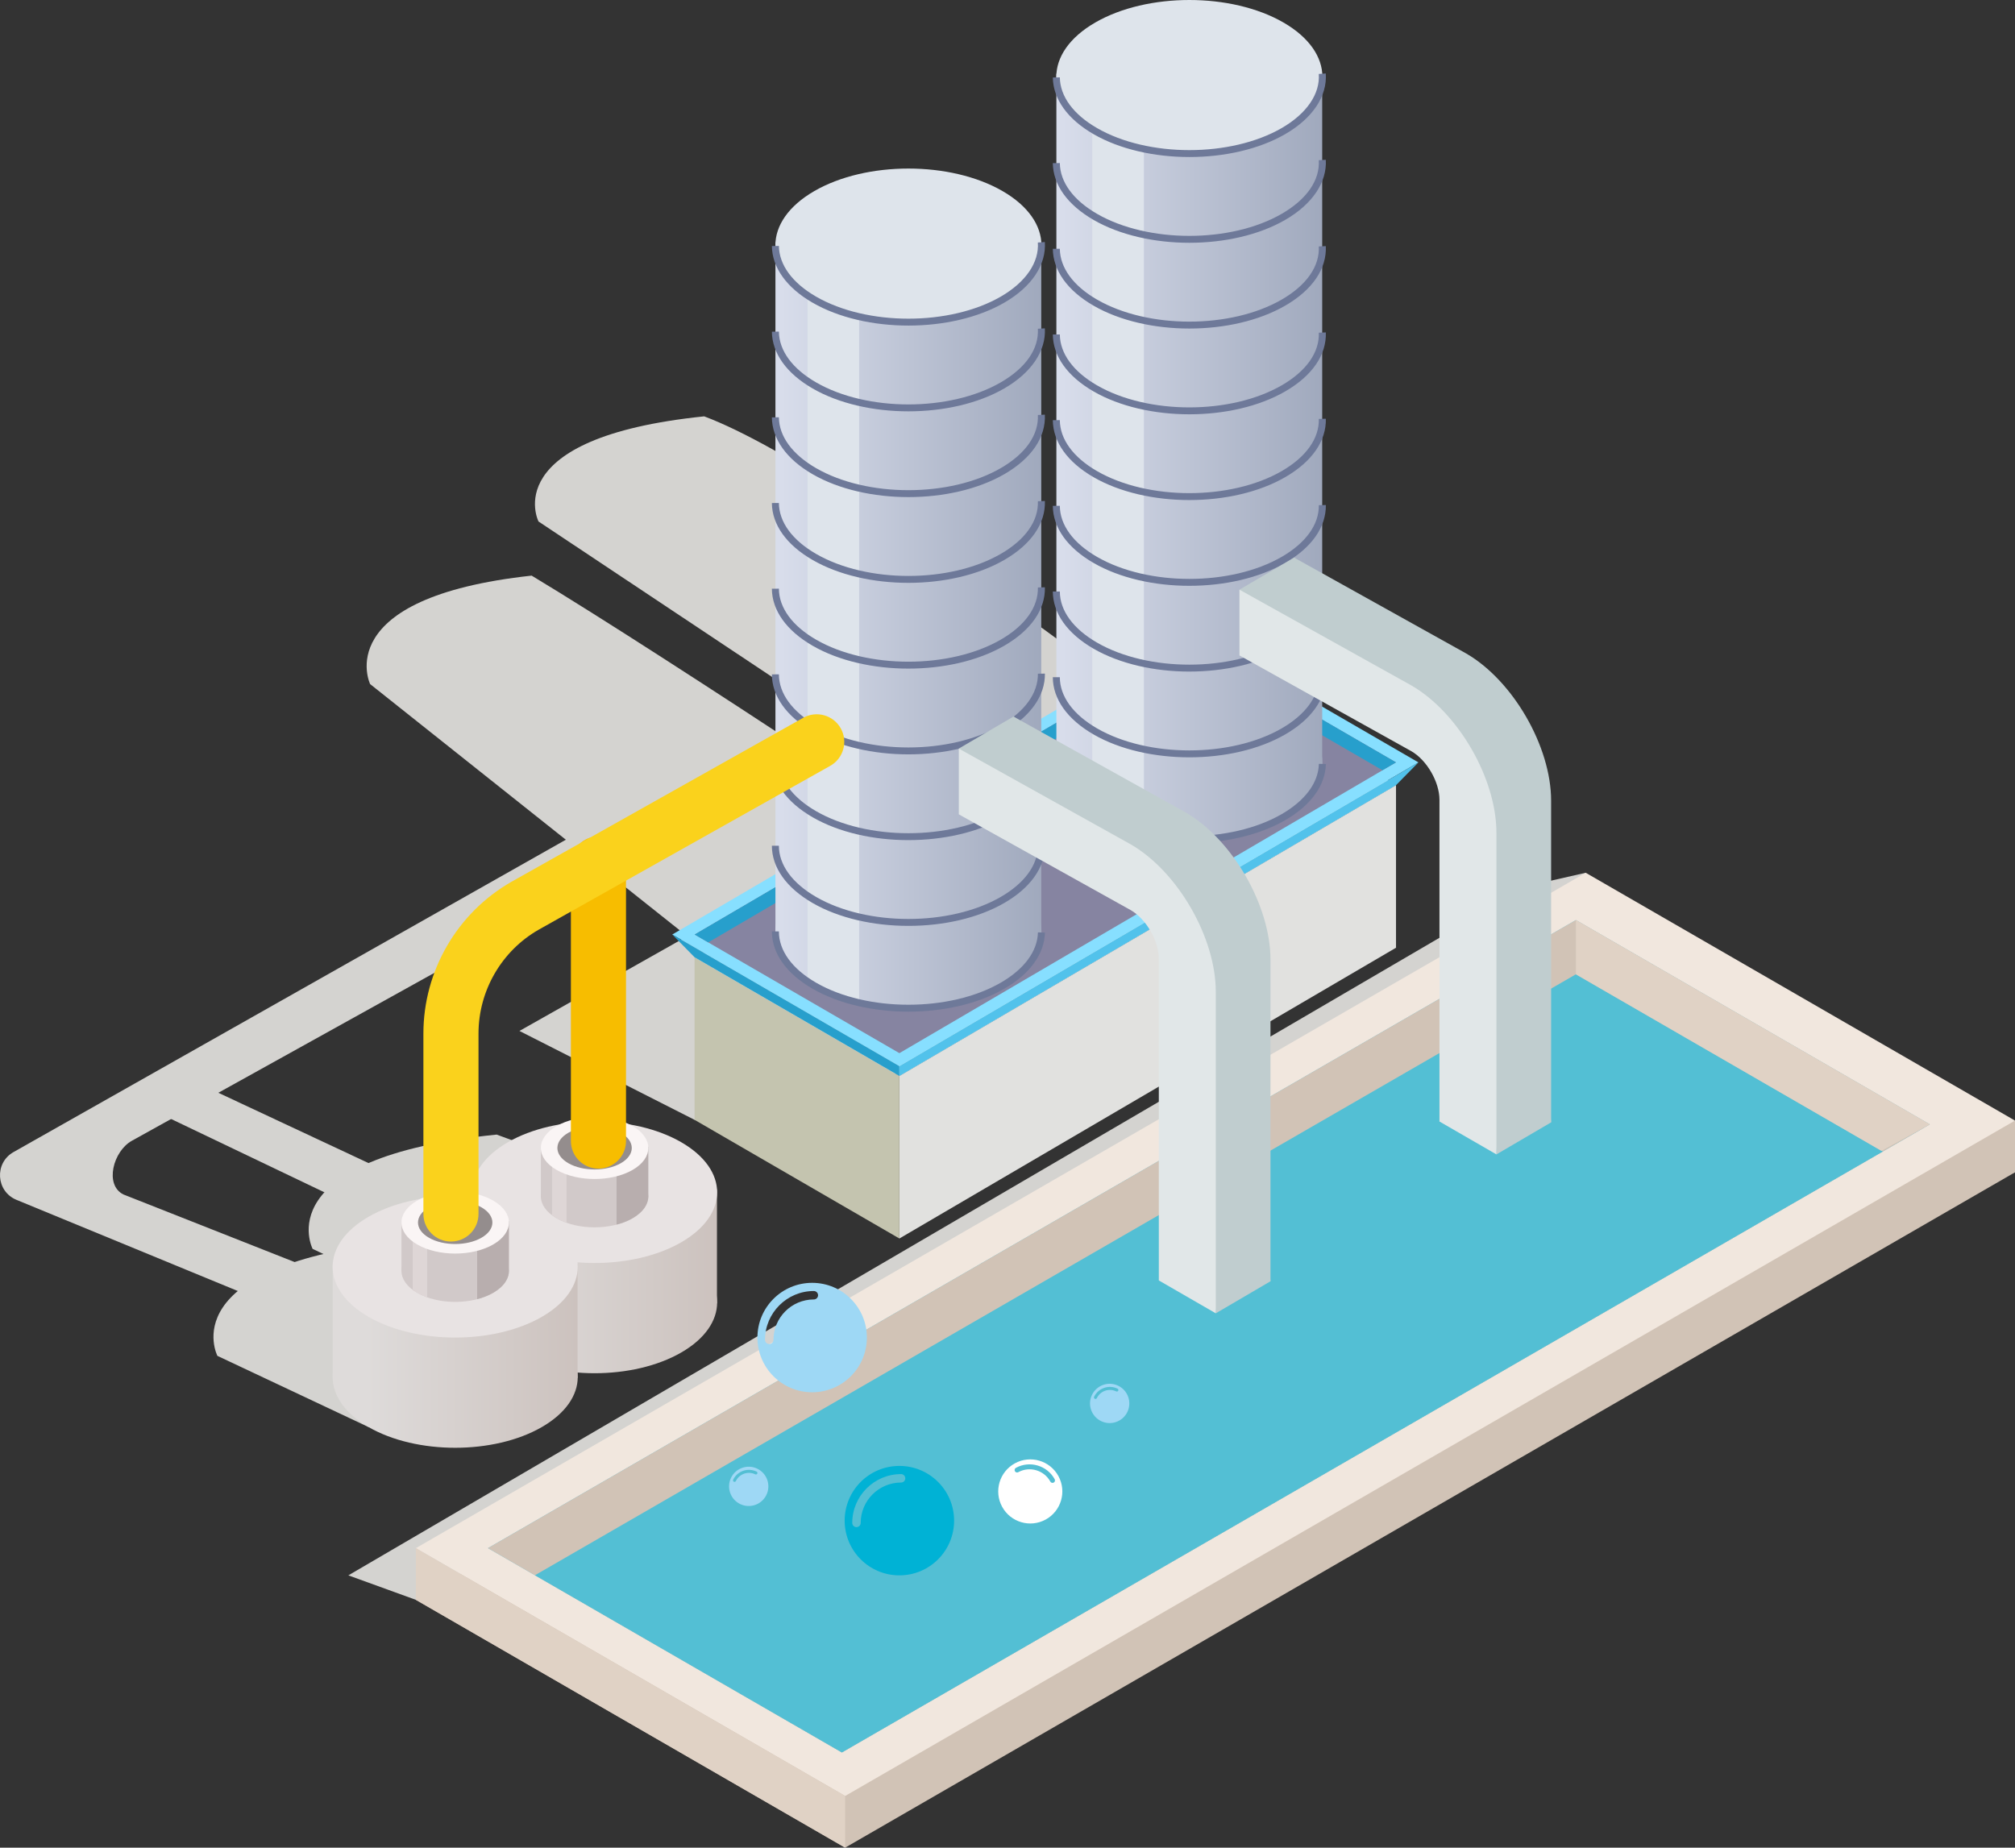 <?xml version="1.0" encoding="UTF-8"?>
<svg xmlns="http://www.w3.org/2000/svg" xmlns:xlink="http://www.w3.org/1999/xlink" id="_레이어_2" data-name="레이어 2" viewBox="0 0 735.227 674.231">
  <rect x="0" y="0" width="735.227" height="674.231" fill="#333333" stroke="none"/>
  <defs>
    <style>
      .cls-1 {
        fill: #d1c3b6;
      }

      .cls-2 {
        fill: #e1e7e8;
      }

      .cls-3 {
        clip-path: url(#clippath-6);
      }

      .cls-4 {
        fill: #f5f5f3;
      }

      .cls-5 {
        fill: url(#_쥔晤牆渾_藎雪猥粧_49-2);
      }

      .cls-6 {
        clip-path: url(#clippath-4);
      }

      .cls-7 {
        fill: url(#_쥔晤牆渾_藎雪猥粧_49-4);
      }

      .cls-8 {
        fill: #b8aeae;
      }

      .cls-9 {
        fill: url(#_쥔晤牆渾_藎雪猥粧_126-3);
      }

      .cls-10 {
        fill: #87dfff;
      }

      .cls-11 {
        fill: #00b2d5;
      }

      .cls-12 {
        fill: #faf5f5;
      }

      .cls-13 {
        fill: #e8e3e3;
      }

      .cls-14 {
        fill: url(#_쥔晤牆渾_藎雪猥粧_126);
      }

      .cls-15 {
        fill: #fff;
      }

      .cls-16 {
        fill: #f0f0f0;
      }

      .cls-17 {
        fill: #6ac6e0;
      }

      .cls-18 {
        fill: #c4c4af;
      }

      .cls-19 {
        fill: #6e7999;
      }

      .cls-20 {
        fill: url(#_쥔晤牆渾_藎雪猥粧_49);
      }

      .cls-21 {
        fill: none;
      }

      .cls-22 {
        fill: #d4d3d0;
      }

      .cls-23 {
        clip-path: url(#clippath-1);
      }

      .cls-24 {
        fill: url(#_쥔晤牆渾_藎雪猥粧_126-4);
      }

      .cls-25 {
        clip-path: url(#clippath-5);
      }

      .cls-26 {
        fill: #e1e1df;
      }

      .cls-27 {
        clip-path: url(#clippath-3);
      }

      .cls-28 {
        fill: url(#_쥔晤牆渾_藎雪猥粧_126-2);
      }

      .cls-29 {
        fill: #52c2eb;
      }

      .cls-30 {
        fill: #dee4eb;
      }

      .cls-31 {
        fill: #f7bd00;
      }

      .cls-32 {
        fill: url(#_쥔晤牆渾_藎雪猥粧_49-3);
      }

      .cls-33 {
        fill: #f1e7de;
      }

      .cls-34 {
        fill: #c0cdcf;
      }

      .cls-35 {
        fill: #fad21c;
      }

      .cls-36 {
        fill: #ded6d6;
      }

      .cls-37 {
        fill: #279fcc;
      }

      .cls-38 {
        fill: #8684a1;
      }

      .cls-39 {
        fill: #9ed8f5;
      }

      .cls-40 {
        fill: #d1c9c9;
      }

      .cls-41 {
        fill: #53bfd4;
      }

      .cls-42 {
        fill: #e0d2c5;
      }

      .cls-43 {
        clip-path: url(#clippath);
      }

      .cls-44 {
        fill: #948d8d;
      }
    </style>
    <linearGradient id="_쥔晤牆渾_藎雪猥粧_49" data-name="쥔晤牆渾 藎雪猥粧 49" x1="172.252" y1="454.832" x2="261.601" y2="454.832" gradientUnits="userSpaceOnUse">
      <stop offset=".141" stop-color="#dedbda"></stop>
      <stop offset="1" stop-color="#ccc2be"></stop>
    </linearGradient>
    <linearGradient id="_쥔晤牆渾_藎雪猥粧_49-2" data-name="쥔晤牆渾 藎雪猥粧 49" x1="172.233" y1="475.283" x2="261.669" y2="475.283" xlink:href="#_쥔晤牆渾_藎雪猥粧_49"></linearGradient>
    <clipPath id="clippath">
      <path class="cls-21" d="M261.601,473.912v-39.887h-89.35v40.808c-.203,6.757,4.149,13.551,13.079,18.706,17.463,10.083,45.777,10.083,63.241,0,9.336-5.39,13.676-12.57,13.03-19.627Z"></path>
    </clipPath>
    <clipPath id="clippath-1">
      <path class="cls-21" d="M236.53,435.945v-17.491h-39.18v17.894c-.089,2.963,1.819,5.942,5.735,8.203,7.658,4.421,20.073,4.421,27.731,0,4.094-2.364,5.997-5.512,5.714-8.606Z"></path>
    </clipPath>
    <linearGradient id="_쥔晤牆渾_藎雪猥粧_49-3" data-name="쥔晤牆渾 藎雪猥粧 49" x1="121.391" y1="482.037" x2="210.74" y2="482.037" xlink:href="#_쥔晤牆渾_藎雪猥粧_49"></linearGradient>
    <linearGradient id="_쥔晤牆渾_藎雪猥粧_49-4" data-name="쥔晤牆渾 藎雪猥粧 49" x1="121.372" y1="502.487" x2="210.808" y2="502.487" xlink:href="#_쥔晤牆渾_藎雪猥粧_49"></linearGradient>
    <clipPath id="clippath-3">
      <path class="cls-21" d="M185.669,463.149v-17.49h-39.18v17.894c-.089,2.963,1.819,5.942,5.735,8.203,7.658,4.421,20.073,4.421,27.731,0,4.094-2.364,5.997-5.512,5.714-8.606Z"></path>
    </clipPath>
    <linearGradient id="_쥔晤牆渾_藎雪猥粧_126" data-name="쥔晤牆渾 藎雪猥粧 126" x1="282.938" y1="214.338" x2="379.929" y2="214.338" gradientUnits="userSpaceOnUse">
      <stop offset=".023" stop-color="#d8ddeb"></stop>
      <stop offset="1" stop-color="#a0a9bd"></stop>
    </linearGradient>
    <linearGradient id="_쥔晤牆渾_藎雪猥粧_126-2" data-name="쥔晤牆渾 藎雪猥粧 126" x1="282.918" y1="339.882" x2="380.003" y2="339.882" xlink:href="#_쥔晤牆渾_藎雪猥粧_126"></linearGradient>
    <clipPath id="clippath-4">
      <path class="cls-21" d="M379.929,338.394V88.408h-96.992v250.985c-.22,7.335,4.504,14.71,14.198,20.306,18.957,10.945,49.692,10.945,68.65,0,10.134-5.851,14.845-13.646,14.144-21.306Z"></path>
    </clipPath>
    <linearGradient id="_쥔晤牆渾_藎雪猥粧_126-3" data-name="쥔晤牆渾 藎雪猥粧 126" x1="385.448" y1="152.832" x2="482.44" y2="152.832" xlink:href="#_쥔晤牆渾_藎雪猥粧_126"></linearGradient>
    <linearGradient id="_쥔晤牆渾_藎雪猥粧_126-4" data-name="쥔晤牆渾 藎雪猥粧 126" x1="385.428" y1="278.376" x2="482.513" y2="278.376" xlink:href="#_쥔晤牆渾_藎雪猥粧_126"></linearGradient>
    <clipPath id="clippath-5">
      <path class="cls-21" d="M482.44,276.888V26.902h-96.992v250.985c-.22,7.335,4.504,14.71,14.198,20.306,18.957,10.945,49.692,10.945,68.65,0,10.134-5.851,14.845-13.646,14.144-21.306Z"></path>
    </clipPath>
    <clipPath id="clippath-6">
      <polygon class="cls-1" points="704.14 410.293 307.179 639.484 178.047 564.928 575.008 335.736 704.14 410.293"></polygon>
    </clipPath>
  </defs>
  <g id="_레이어_1-2" data-name="레이어 1">
    <g>
      <polygon class="cls-22" points="151.743 583.797 127.108 574.86 557.689 323.237 578.595 318.478 545.184 397.562 151.743 583.797"></polygon>
      <path class="cls-22" d="M86.779,471.101L6.013,437.834c-7.49-3.085-8.133-13.445-1.082-17.433l226.053-127.847c3.382-1.913,7.579-1.626,10.669.73h0c5.57,4.247,4.95,12.815-1.175,16.214l-192.35,106.771c-6.835,3.794-10.091,16.113-3.095,19.599l64.222,25.361c6.823,3.4-8.044,7.848-14.538,11.839l-1.091.671"></path>
      <polyline class="cls-22" points="253.466 408.656 189.532 376.2 296.336 315.917"></polyline>
      <path class="cls-22" d="M134.47,520.744l-55.14-25.976s-17.184-33.218,67.151-41.717c61.826,22.589,77.482,28.987,77.482,28.987l-89.493,38.707Z"></path>
      <path class="cls-22" d="M169.213,481.714l-55.14-25.976s-17.184-33.218,67.151-41.717c61.826,22.589,77.482,28.987,77.482,28.987l-89.493,38.707Z"></path>
      <path class="cls-22" d="M285.338,369.149l-150.291-119.521s-15.082-31.515,58.937-39.579c50.552,30.41,171.087,111.055,171.087,111.055l-79.732,48.045Z"></path>
      <path class="cls-22" d="M327.289,277.366l-130.8-87.071s-15.469-30.548,60.452-38.364c55.657,20.774,206.261,139.938,206.261,139.938l-135.913-14.503Z"></path>
      <g>
        <g>
          <g>
            <path class="cls-16" d="M203.03,470.698c2.91,1.68,2.91,4.404,0,6.083-2.91,1.68-7.627,1.68-10.537,0-2.91-1.68-2.91-4.404,0-6.083,2.91-1.68,7.627-1.68,10.537,0Z"></path>
            <path class="cls-16" d="M245.661,469.164c2.91,1.68,2.91,4.404,0,6.083-2.91,1.68-7.627,1.68-10.537,0-2.91-1.68-2.91-4.404,0-6.083,2.91-1.68,7.627-1.68,10.537,0Z"></path>
            <g>
              <rect class="cls-20" x="172.252" y="434.025" width="89.35" height="41.615"></rect>
              <path class="cls-5" d="M248.571,457.026c17.463,10.083,17.463,26.43,0,36.513-17.463,10.083-45.777,10.083-63.241,0-17.463-10.083-17.463-26.43,0-36.513,17.463-10.083,45.777-10.083,63.241,0Z"></path>
              <g class="cls-43">
                <rect class="cls-36" x="181.575" y="443.023" width="12.038" height="75.102"></rect>
              </g>
              <path class="cls-13" d="M248.571,416.805c17.463,10.083,17.463,26.43,0,36.513-17.463,10.083-45.777,10.083-63.241,0-17.463-10.083-17.463-26.43,0-36.513,17.463-10.083,45.777-10.083,63.241,0Z"></path>
            </g>
          </g>
          <g>
            <path class="cls-16" d="M210.847,434.535c1.276.737,1.276,1.931,0,2.668s-3.344.737-4.62,0-1.276-1.931,0-2.668,3.344-.737,4.62,0Z"></path>
            <path class="cls-16" d="M229.54,433.863c1.276.737,1.276,1.931,0,2.668s-3.344.737-4.62,0-1.276-1.931,0-2.668c1.276-.737,3.344-.737,4.62,0Z"></path>
            <g>
              <rect class="cls-40" x="197.35" y="418.454" width="39.18" height="18.248"></rect>
              <path class="cls-40" d="M230.816,428.54c7.658,4.421,7.658,11.59,0,16.011-7.658,4.421-20.073,4.421-27.731,0-7.658-4.421-7.658-11.59,0-16.011,7.658-4.421,20.073-4.421,27.731,0Z"></path>
              <g class="cls-23">
                <rect class="cls-36" x="201.438" y="422.4" width="5.279" height="32.932"></rect>
                <rect class="cls-8" x="224.964" y="399.425" width="17.214" height="57.743"></rect>
              </g>
              <path class="cls-12" d="M230.816,410.903c7.658,4.421,7.658,11.59,0,16.011-7.658,4.421-20.073,4.421-27.731,0-7.658-4.421-7.658-11.59,0-16.011,7.658-4.421,20.073-4.421,27.731,0Z"></path>
            </g>
          </g>
          <path class="cls-44" d="M226.55,413.367c5.301,3.061,5.301,8.023,0,11.084-5.301,3.061-13.896,3.061-19.198,0-5.301-3.061-5.301-8.023,0-11.084,5.301-3.061,13.896-3.061,19.198,0Z"></path>
        </g>
        <g>
          <g>
            <path class="cls-16" d="M152.169,497.902c2.91,1.68,2.91,4.404,0,6.083-2.91,1.68-7.627,1.68-10.537,0-2.91-1.68-2.91-4.404,0-6.083,2.91-1.68,7.627-1.68,10.537,0Z"></path>
            <path class="cls-16" d="M194.8,496.369c2.91,1.68,2.91,4.404,0,6.083s-7.627,1.68-10.537,0-2.91-4.404,0-6.083,7.627-1.68,10.537,0Z"></path>
            <g>
              <rect class="cls-32" x="121.391" y="461.23" width="89.35" height="41.615"></rect>
              <path class="cls-7" d="M197.71,484.231c17.463,10.083,17.463,26.43,0,36.513-17.463,10.083-45.777,10.083-63.241,0-17.463-10.083-17.463-26.43,0-36.513,17.463-10.083,45.777-10.083,63.241,0Z"></path>
              <path class="cls-13" d="M197.71,444.01c17.463,10.083,17.463,26.43,0,36.513-17.463,10.083-45.777,10.083-63.241,0-17.463-10.083-17.463-26.43,0-36.513,17.463-10.083,45.777-10.083,63.241,0Z"></path>
            </g>
          </g>
          <g>
            <path class="cls-16" d="M159.986,461.74c1.276.737,1.276,1.931,0,2.668-1.276.737-3.344.737-4.62,0s-1.276-1.931,0-2.668c1.276-.737,3.344-.737,4.62,0Z"></path>
            <path class="cls-16" d="M178.679,461.067c1.276.737,1.276,1.931,0,2.668-1.276.737-3.344.737-4.62,0-1.276-.737-1.276-1.931,0-2.668,1.276-.737,3.344-.737,4.62,0Z"></path>
            <g>
              <rect class="cls-40" x="146.489" y="445.659" width="39.18" height="18.248"></rect>
              <path class="cls-40" d="M179.956,455.745c7.658,4.421,7.658,11.59,0,16.011s-20.073,4.421-27.731,0c-7.658-4.421-7.658-11.59,0-16.011s20.073-4.421,27.731,0Z"></path>
              <g class="cls-27">
                <rect class="cls-36" x="150.578" y="449.605" width="5.279" height="32.932"></rect>
                <rect class="cls-8" x="174.103" y="426.629" width="17.214" height="57.743"></rect>
              </g>
              <path class="cls-12" d="M179.956,438.108c7.658,4.421,7.658,11.59,0,16.011s-20.073,4.421-27.731,0-7.658-11.59,0-16.011,20.073-4.421,27.731,0Z"></path>
            </g>
          </g>
          <path class="cls-44" d="M175.689,440.571c5.301,3.061,5.301,8.023,0,11.084-5.301,3.061-13.896,3.061-19.198,0-5.301-3.061-5.301-8.023,0-11.084,5.301-3.061,13.896-3.061,19.198,0Z"></path>
        </g>
        <g>
          <g>
            <polygon class="cls-26" points="328.165 451.94 509.373 345.833 509.372 286.52 328.164 392.627 328.165 451.94"></polygon>
            <polygon class="cls-18" points="253.466 408.656 328.165 451.94 328.164 392.627 253.465 349.342 253.466 408.656"></polygon>
            <polygon class="cls-18" points="253.466 408.656 319.797 401.414 434.673 243.236 253.465 349.342 253.466 408.656"></polygon>
            <polygon class="cls-4" points="509.372 286.52 434.673 243.236 253.465 349.342 328.164 392.627 509.372 286.52"></polygon>
            <polygon class="cls-10" points="517.547 278.204 434.677 230.184 245.29 341.013 328.16 389.032 517.547 278.204"></polygon>
            <polygon class="cls-38" points="509.372 278.197 434.673 234.913 253.465 341.02 328.164 384.304 509.372 278.197"></polygon>
            <polygon class="cls-29" points="517.547 278.204 509.372 286.52 328.164 392.627 328.16 389.032 517.547 278.204"></polygon>
            <polygon class="cls-37" points="328.16 389.032 245.29 341.013 253.465 349.342 328.164 392.627 328.16 389.032"></polygon>
            <polygon class="cls-37" points="434.673 240.643 258.419 343.89 253.465 341.02 434.673 234.913 509.372 278.197 504.418 281.057 434.673 240.643"></polygon>
          </g>
          <g>
            <g>
              <rect class="cls-14" x="282.938" y="88.408" width="96.992" height="251.862"></rect>
              <path class="cls-28" d="M365.785,320.064c18.957,10.945,18.957,28.691,0,39.636-18.957,10.945-49.693,10.945-68.65,0-18.957-10.945-18.957-28.691,0-39.636,18.957-10.945,49.692-10.945,68.65,0Z"></path>
              <g class="cls-6">
                <rect class="cls-30" x="294.652" y="88.511" width="18.838" height="288.213"></rect>
              </g>
              <path class="cls-30" d="M365.785,69.715c18.957,10.945,18.957,28.691,0,39.636-18.957,10.945-49.693,10.945-68.65,0-18.957-10.945-18.957-28.691,0-39.636,18.957-10.945,49.692-10.945,68.65,0Z"></path>
            </g>
            <g>
              <path class="cls-19" d="M331.46,369.155c-12.664,0-25.323-2.782-34.964-8.349-9.58-5.531-14.857-12.962-14.857-20.925h2.557c0,7.01,4.822,13.655,13.578,18.711,18.574,10.725,48.797,10.725,67.371,0,8.589-4.959,13.41-11.476,13.574-18.353l2.556.062c-.186,7.801-5.461,15.084-14.852,20.505-9.638,5.566-22.303,8.349-34.964,8.349Z"></path>
              <path class="cls-19" d="M331.46,337.861c-12.662,0-25.325-2.782-34.964-8.348-9.567-5.524-14.843-12.945-14.857-20.895l2.557-.005c.012,7.001,4.834,13.637,13.578,18.686,18.573,10.722,48.796,10.723,67.371,0,8.67-5.007,13.49-11.586,13.57-18.527l2.557.03c-.091,7.879-5.364,15.235-14.848,20.711-9.64,5.566-22.302,8.348-34.964,8.348Z"></path>
              <path class="cls-19" d="M331.46,306.568c-12.664,0-25.323-2.782-34.964-8.349-9.553-5.516-14.829-12.925-14.856-20.864l2.557-.008c.024,6.99,4.846,13.616,13.578,18.658,18.574,10.725,48.797,10.725,67.371,0,8.752-5.053,13.57-11.695,13.565-18.7l2.557-.002c.005,7.958-5.266,15.387-14.843,20.915-9.638,5.566-22.303,8.348-34.964,8.349Z"></path>
              <path class="cls-19" d="M331.46,275.274c-12.664,0-25.323-2.782-34.964-8.349-9.539-5.507-14.815-12.906-14.856-20.834l2.557-.013c.036,6.981,4.858,13.599,13.578,18.633,18.574,10.725,48.797,10.725,67.371,0,8.834-5.1,13.65-11.804,13.561-18.875l2.557-.032c.101,8.037-5.169,15.537-14.839,21.12-9.638,5.566-22.303,8.348-34.964,8.349Z"></path>
              <path class="cls-19" d="M331.46,243.98c-12.662,0-25.325-2.782-34.964-8.348-9.526-5.5-14.801-12.888-14.856-20.803l2.557-.018c.048,6.971,4.87,13.58,13.578,18.607,18.573,10.722,48.796,10.723,67.371,0,8.916-5.149,13.731-11.913,13.557-19.049l2.556-.062c.197,8.114-5.071,15.687-14.835,21.325-9.64,5.566-22.302,8.348-34.964,8.348Z"></path>
              <path class="cls-19" d="M331.46,212.687c-12.664,0-25.323-2.782-34.964-8.349-9.512-5.491-14.788-12.869-14.856-20.773l2.557-.022c.06,6.961,4.882,13.56,13.578,18.581,18.574,10.725,48.797,10.725,67.371,0,8.998-5.195,13.811-12.022,13.553-19.224l2.555-.092c.294,8.192-4.973,15.838-14.83,21.53-9.638,5.566-22.303,8.348-34.964,8.349Z"></path>
              <path class="cls-19" d="M331.46,181.393c-12.662,0-25.325-2.782-34.964-8.348-9.498-5.484-14.774-12.851-14.856-20.742l2.557-.027c.072,6.951,4.894,13.541,13.577,18.555,18.573,10.722,48.796,10.723,67.371,0,9.08-5.243,13.892-12.132,13.549-19.399l2.554-.121c.39,8.271-4.875,15.989-14.825,21.734-9.64,5.566-22.302,8.348-34.964,8.348Z"></path>
              <path class="cls-19" d="M331.46,150.1c-12.662,0-25.325-2.783-34.964-8.348-9.484-5.476-14.76-12.831-14.856-20.712l2.557-.031c.084,6.942,4.906,13.522,13.577,18.529,18.573,10.723,48.796,10.723,67.371,0,9.163-5.29,13.973-12.242,13.546-19.574l2.553-.149c.479,8.227-4.922,16.223-14.82,21.937-9.64,5.566-22.302,8.348-34.964,8.348Z"></path>
              <path class="cls-19" d="M331.46,118.806c-12.662,0-25.325-2.783-34.964-8.348-9.471-5.468-14.746-12.813-14.855-20.682l2.557-.035c.096,6.932,4.918,13.503,13.577,18.503,18.573,10.723,48.796,10.723,67.371,0,9.111-5.261,14.047-12.46,13.542-19.75l2.551-.176c.575,8.303-4.825,16.372-14.815,22.141-9.64,5.565-22.302,8.348-34.964,8.348Z"></path>
            </g>
          </g>
          <g>
            <g>
              <rect class="cls-9" x="385.448" y="26.902" width="96.992" height="251.862"></rect>
              <path class="cls-24" d="M468.295,258.558c18.957,10.945,18.957,28.691,0,39.636-18.957,10.945-49.692,10.945-68.65,0-18.957-10.945-18.957-28.691,0-39.636,18.957-10.945,49.692-10.945,68.65,0Z"></path>
              <g class="cls-25">
                <rect class="cls-30" x="398.543" y="37.59" width="18.838" height="288.212"></rect>
              </g>
              <path class="cls-30" d="M468.295,8.209c18.957,10.945,18.957,28.691,0,39.636-18.957,10.945-49.692,10.945-68.65,0-18.957-10.945-18.957-28.691,0-39.636,18.957-10.945,49.692-10.945,68.65,0Z"></path>
            </g>
            <g>
              <path class="cls-19" d="M433.97,307.649c-12.664,0-25.323-2.782-34.964-8.349-9.581-5.531-14.857-12.962-14.857-20.925h2.557c0,7.01,4.822,13.655,13.578,18.711,18.574,10.725,48.797,10.725,67.371,0,8.589-4.959,13.41-11.476,13.574-18.353l2.556.062c-.186,7.801-5.461,15.084-14.852,20.505-9.638,5.566-22.303,8.349-34.964,8.349Z"></path>
              <path class="cls-19" d="M433.97,276.355c-12.662,0-25.325-2.782-34.964-8.348-9.567-5.524-14.843-12.945-14.857-20.895l2.557-.005c.012,7.001,4.834,13.637,13.578,18.686,18.573,10.722,48.796,10.723,67.371,0,8.67-5.007,13.49-11.586,13.57-18.527l2.557.03c-.091,7.879-5.364,15.235-14.848,20.711-9.64,5.566-22.302,8.348-34.964,8.348Z"></path>
              <path class="cls-19" d="M433.97,245.062c-12.664,0-25.323-2.782-34.964-8.349-9.553-5.516-14.829-12.925-14.856-20.864l2.557-.008c.024,6.99,4.846,13.616,13.578,18.658,18.574,10.725,48.797,10.725,67.371,0,8.752-5.053,13.57-11.695,13.565-18.7l2.557-.002c.005,7.958-5.266,15.387-14.843,20.915-9.638,5.566-22.303,8.348-34.964,8.349Z"></path>
              <path class="cls-19" d="M433.97,213.768c-12.664,0-25.323-2.782-34.964-8.349-9.539-5.507-14.815-12.906-14.856-20.834l2.557-.013c.036,6.981,4.858,13.599,13.578,18.633,18.574,10.725,48.797,10.725,67.371,0,8.834-5.1,13.65-11.804,13.561-18.875l2.557-.032c.101,8.037-5.169,15.537-14.839,21.12-9.638,5.566-22.303,8.348-34.964,8.349Z"></path>
              <path class="cls-19" d="M433.97,182.474c-12.662,0-25.325-2.782-34.964-8.348-9.526-5.5-14.801-12.888-14.856-20.803l2.557-.018c.048,6.971,4.87,13.58,13.578,18.607,18.573,10.722,48.796,10.723,67.371,0,8.916-5.149,13.731-11.913,13.557-19.049l2.556-.062c.197,8.114-5.071,15.687-14.835,21.325-9.64,5.566-22.302,8.348-34.964,8.348Z"></path>
              <path class="cls-19" d="M433.97,151.181c-12.664,0-25.323-2.782-34.964-8.349-9.512-5.491-14.788-12.869-14.856-20.773l2.557-.022c.06,6.961,4.882,13.56,13.578,18.581,18.574,10.725,48.797,10.725,67.371,0,8.998-5.195,13.811-12.022,13.553-19.224l2.555-.092c.294,8.192-4.973,15.838-14.83,21.53-9.638,5.566-22.303,8.348-34.964,8.349Z"></path>
              <path class="cls-19" d="M433.97,119.887c-12.662,0-25.325-2.782-34.964-8.348-9.498-5.484-14.774-12.851-14.856-20.742l2.557-.027c.072,6.951,4.894,13.54,13.577,18.555,18.573,10.722,48.796,10.723,67.371,0,9.08-5.243,13.892-12.132,13.549-19.399l2.554-.121c.39,8.27-4.875,15.989-14.825,21.734-9.64,5.565-22.302,8.348-34.964,8.348Z"></path>
              <path class="cls-19" d="M433.97,88.594c-12.662,0-25.325-2.783-34.964-8.348-9.484-5.476-14.76-12.831-14.856-20.712l2.557-.031c.084,6.942,4.906,13.522,13.577,18.529,18.573,10.723,48.796,10.723,67.371,0,9.163-5.29,13.973-12.242,13.546-19.574l2.553-.149c.479,8.227-4.922,16.223-14.82,21.937-9.64,5.566-22.302,8.348-34.964,8.348Z"></path>
              <path class="cls-19" d="M433.97,57.3c-12.662,0-25.325-2.783-34.964-8.348-9.471-5.468-14.746-12.813-14.855-20.682l2.557-.035c.096,6.932,4.918,13.503,13.577,18.503,18.573,10.723,48.796,10.723,67.371,0,9.111-5.261,14.047-12.46,13.542-19.75l2.551-.176c.575,8.302-4.825,16.372-14.815,22.141-9.64,5.565-22.302,8.348-34.964,8.348Z"></path>
            </g>
          </g>
          <path class="cls-31" d="M218.361,426.437c-5.553,0-10.054-4.501-10.054-10.054v-101.13c0-5.553,4.501-10.054,10.054-10.054s10.054,4.501,10.054,10.054v101.13c0,5.553-4.501,10.054-10.054,10.054Z"></path>
          <path class="cls-35" d="M164.543,453.05c-5.553,0-10.054-4.501-10.054-10.054v-65.851c0-22.801,12.29-44.008,32.073-55.345l106.514-59.865c4.843-2.721,10.97-1.001,13.691,3.838,2.72,4.84,1.001,10.97-3.838,13.69l-106.441,59.824c-13.475,7.722-21.891,22.244-21.891,37.857v65.851c0,5.553-4.501,10.054-10.054,10.054Z"></path>
        </g>
      </g>
      <g>
        <polygon class="cls-1" points="735.227 408.912 735.227 427.781 677.857 448.951 704.09 416.85 735.227 408.912"></polygon>
        <polygon class="cls-1" points="735.227 427.781 308.375 674.231 151.743 583.797 578.595 337.347 735.227 427.781"></polygon>
        <g>
          <polygon class="cls-33" points="735.227 408.912 308.375 655.362 151.743 564.928 578.595 318.478 735.227 408.912"></polygon>
          <polygon class="cls-17" points="704.14 410.293 307.179 639.484 178.047 564.928 575.008 335.736 704.14 410.293"></polygon>
        </g>
        <g>
          <polygon class="cls-1" points="704.14 410.293 307.179 639.484 178.047 564.928 575.008 335.736 704.14 410.293"></polygon>
          <g class="cls-3">
            <polygon class="cls-41" points="704.14 430.082 307.179 659.274 178.047 584.718 575.008 355.526 704.14 430.082"></polygon>
          </g>
        </g>
        <polygon class="cls-42" points="151.743 564.928 151.743 583.797 308.375 674.231 308.375 655.362 151.743 564.928"></polygon>
        <polygon class="cls-42" points="575.008 335.736 575.008 355.526 686.486 419.957 704.14 410.293 575.008 335.736"></polygon>
      </g>
      <g>
        <path class="cls-34" d="M442.783,455.551l20.784,11.999v-117.388c0-19.752-13.916-43.857-31.022-53.733l-62.743-34.957v23.999s62.743,34.957,62.743,34.957c5.646,3.26,10.239,11.215,10.239,17.735v117.388Z"></path>
        <polygon class="cls-34" points="463.568 467.55 443.61 479.24 434.603 349.667 422.439 324.729 369.108 294.313 349.844 273.161 369.802 261.471 432.627 309.371 449.809 337.655 452.699 354.229 463.568 467.55"></polygon>
        <path class="cls-2" d="M422.826,467.24l20.784,11.999v-117.388c0-19.752-13.916-43.857-31.022-53.733l-62.743-34.957v23.999s62.743,34.957,62.743,34.957c5.646,3.26,10.239,11.215,10.239,17.735v117.388Z"></path>
      </g>
      <g>
        <path class="cls-34" d="M545.184,397.562l20.784,11.999v-117.388c0-19.752-13.916-43.857-31.022-53.733l-62.743-34.957v23.999s62.743,34.957,62.743,34.957c5.646,3.26,10.239,11.215,10.239,17.735v117.388Z"></path>
        <polygon class="cls-34" points="565.968 409.561 546.01 421.251 537.004 291.678 524.839 266.741 471.509 236.324 452.245 215.172 472.203 203.482 535.027 251.383 552.21 279.666 555.099 296.24 565.968 409.561"></polygon>
        <path class="cls-2" d="M525.226,409.251l20.784,11.999v-117.388c0-19.752-13.916-43.857-31.022-53.733l-62.743-34.957v23.999s62.743,34.957,62.743,34.957c5.646,3.26,10.239,11.215,10.239,17.735v117.388Z"></path>
      </g>
      <path class="cls-39" d="M296.336,468.117c-11.028,0-19.967,8.94-19.967,19.967s8.94,19.967,19.967,19.967,19.967-8.94,19.967-19.967-8.94-19.967-19.967-19.967ZM296.953,474.18c-8.124,0-14.732,6.609-14.732,14.733,0,.851-.689,1.54-1.54,1.54s-1.54-.689-1.54-1.54c0-9.822,7.99-17.812,17.812-17.812.85,0,1.54.689,1.54,1.54s-.689,1.54-1.54,1.54Z"></path>
      <path class="cls-11" d="M328.165,534.926c-11.028,0-19.967,8.94-19.967,19.967s8.94,19.967,19.967,19.967,19.967-8.94,19.967-19.967-8.94-19.967-19.967-19.967ZM328.782,540.989c-8.124,0-14.733,6.609-14.733,14.732,0,.85-.689,1.54-1.54,1.54s-1.54-.689-1.54-1.54c0-9.821,7.99-17.812,17.812-17.812.85,0,1.54.689,1.54,1.54s-.689,1.54-1.54,1.54Z"></path>
      <path class="cls-15" d="M386.192,538.631c-3.097-5.669-10.203-7.754-15.872-4.658-5.669,3.097-7.754,10.202-4.658,15.872,3.097,5.669,10.203,7.754,15.871,4.658,5.669-3.097,7.755-10.203,4.658-15.872ZM383.248,540.651c-2.281-4.176-7.534-5.718-11.711-3.437-.437.239-.985.078-1.224-.359-.239-.437-.078-.985.359-1.224,5.049-2.758,11.4-.894,14.158,4.155.239.437.078.985-.359,1.224-.437.239-.985.078-1.224-.359Z"></path>
      <path class="cls-39" d="M276.327,535.941c-3.56-1.732-7.85-.25-9.582,3.31-1.732,3.56-.25,7.85,3.31,9.582,3.56,1.732,7.85.25,9.582-3.31,1.732-3.56.25-7.85-3.31-9.582ZM275.574,537.995c-2.623-1.276-5.794-.18-7.07,2.442-.134.275-.464.389-.739.255-.274-.133-.389-.464-.255-.739,1.543-3.171,5.377-4.495,8.548-2.953.275.133.389.464.255.739-.134.274-.464.389-.739.255Z"></path>
      <path class="cls-39" d="M408.03,505.678c-3.56-1.732-7.85-.25-9.582,3.31-1.732,3.56-.25,7.85,3.31,9.582,3.56,1.732,7.85.25,9.582-3.31,1.732-3.56.25-7.85-3.31-9.582ZM407.277,507.732c-2.622-1.276-5.794-.18-7.07,2.442-.134.275-.464.389-.739.255-.274-.133-.389-.464-.255-.739,1.543-3.171,5.377-4.495,8.548-2.953.274.133.389.464.255.739-.134.274-.464.389-.739.255Z"></path>
      <polyline class="cls-22" points="60.886 407.587 125.034 438.276 139.45 426.746 73.923 396.074"></polyline>
    </g>
  </g>
</svg>
